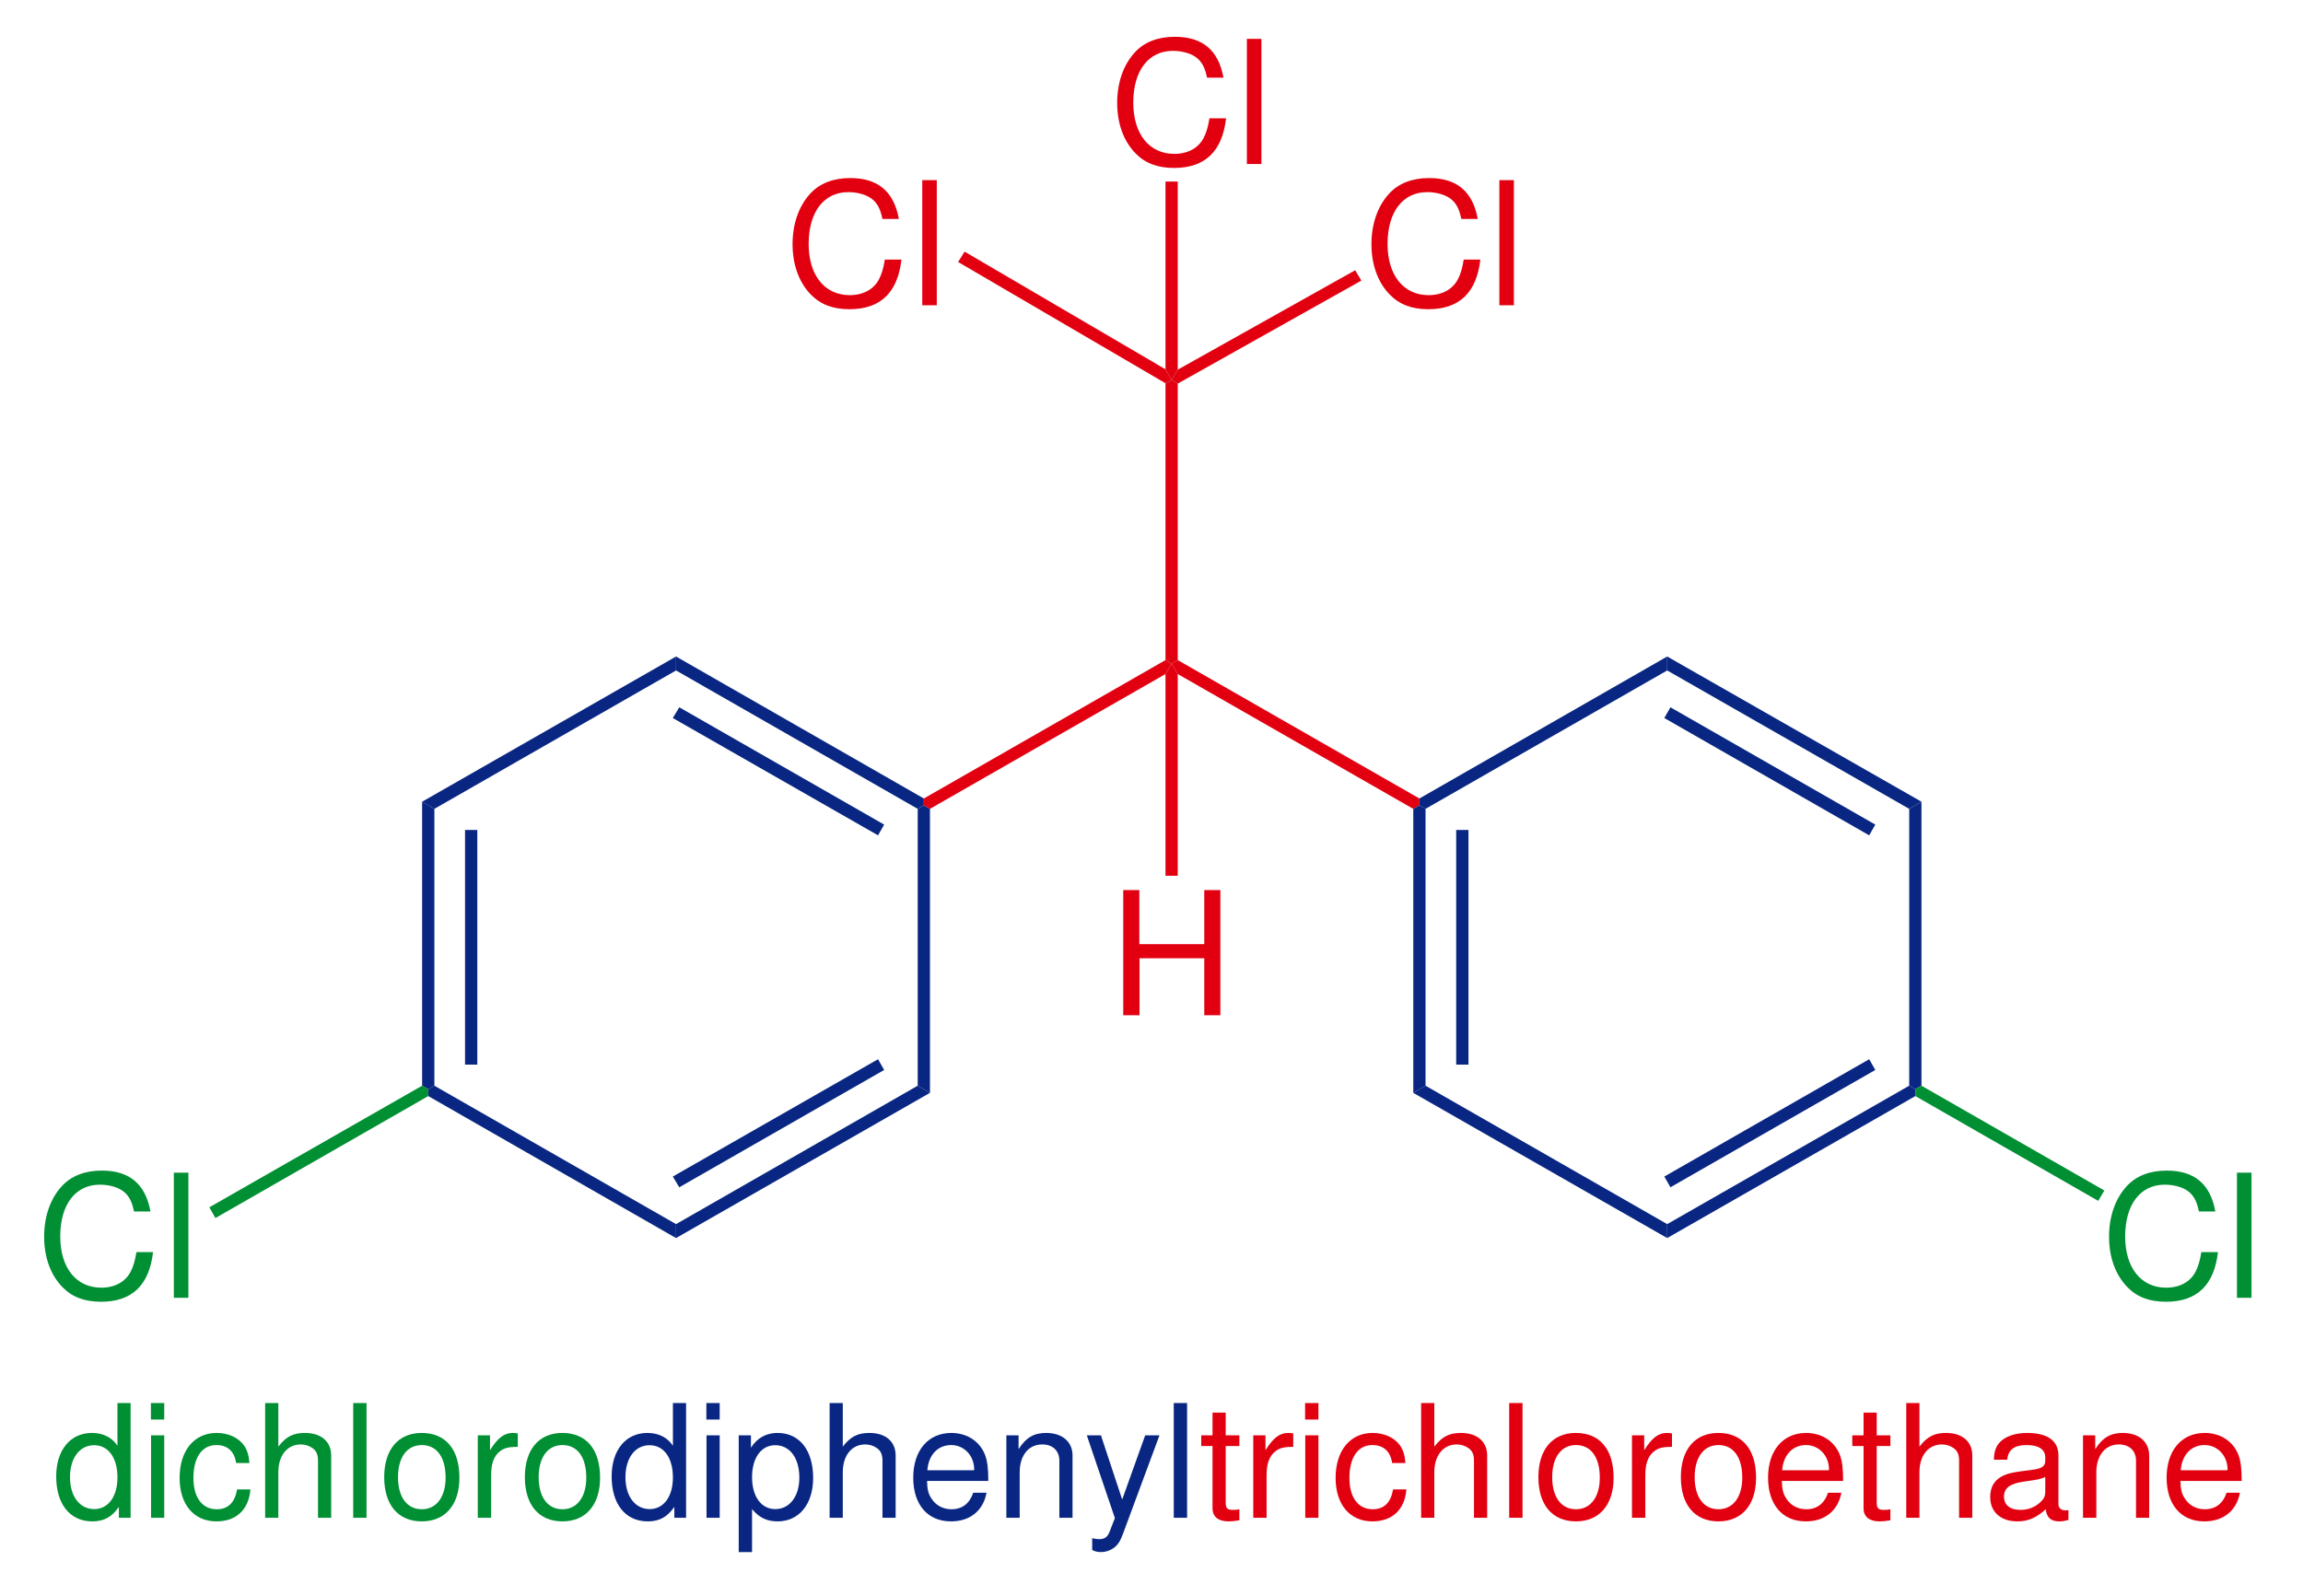 <?xml version="1.0" encoding="UTF-8"?>
<svg width="313pt" xmlns:xlink="http://www.w3.org/1999/xlink" xmlns="http://www.w3.org/2000/svg" height="217pt" viewBox="0 0 313 217" >
 <g transform="translate(57.371, 108.99)" style="fill:#092782; fill-rule:nonzero; stroke:none; stroke-width:1.66; stroke-linecap:butt; stroke-linejoin:miter; stroke-dasharray:none;" >
  <path d="M1.667 38.608 C1.667 38.608 0.833 39.095 0.833 39.095 C0.833 39.095 0 38.608 0 38.608 C0 38.608 0 0 0 0 C0 0 1.667 0.972 1.667 0.972 C1.667 0.972 1.667 38.608 1.667 38.608 Z" />
 </g>
 <g transform="translate(63.204, 112.832)" style="fill:#092782; fill-rule:nonzero; stroke:none; stroke-width:1.66; stroke-linecap:butt; stroke-linejoin:miter; stroke-dasharray:none;" >
  <path d="M1.666 31.896 C1.666 31.896 0 31.896 0 31.896 C0 31.896 0 0 0 0 C0 0 1.666 0 1.666 0 C1.666 0 1.666 31.896 1.666 31.896 Z" />
 </g>
 <g transform="translate(58.204, 147.598)" style="fill:#092782; fill-rule:nonzero; stroke:none; stroke-width:1.66; stroke-linecap:butt; stroke-linejoin:miter; stroke-dasharray:none;" >
  <path d="M33.678 18.817 C33.678 18.817 33.678 20.713 33.678 20.713 C33.678 20.713 0 1.41 0 1.41 C0 1.41 0 0.486 0 0.486 C0 0.486 0.834 0 0.834 0 C0.834 0 33.678 18.817 33.678 18.817 Z" />
 </g>
 <g transform="translate(91.881, 147.598)" style="fill:#092782; fill-rule:nonzero; stroke:none; stroke-width:1.66; stroke-linecap:butt; stroke-linejoin:miter; stroke-dasharray:none;" >
  <path d="M32.844 0 C32.844 0 34.509 0.972 34.509 0.972 C34.509 0.972 0 20.713 0 20.713 C0 20.713 0 18.817 0 18.817 C0 18.817 32.844 0 32.844 0 Z" />
 </g>
 <g transform="translate(91.44, 143.999)" style="fill:#092782; fill-rule:nonzero; stroke:none; stroke-width:1.66; stroke-linecap:butt; stroke-linejoin:miter; stroke-dasharray:none;" >
  <path d="M27.893 0 C27.893 0 28.726 1.459 28.726 1.459 C28.726 1.459 0.882 17.408 0.882 17.408 C0.882 17.408 0 15.95 0 15.95 C0 15.95 27.893 0 27.893 0 Z" />
 </g>
 <g transform="translate(124.725, 109.476)" style="fill:#092782; fill-rule:nonzero; stroke:none; stroke-width:1.66; stroke-linecap:butt; stroke-linejoin:miter; stroke-dasharray:none;" >
  <path d="M0 0.486 C0 0.486 0.833 0 0.833 0 C0.833 0 1.666 0.486 1.666 0.486 C1.666 0.486 1.666 39.095 1.666 39.095 C1.666 39.095 0 38.122 0 38.122 C0 38.122 0 0.486 0 0.486 Z" />
 </g>
 <g transform="translate(91.881, 89.249)" style="fill:#092782; fill-rule:nonzero; stroke:none; stroke-width:1.66; stroke-linecap:butt; stroke-linejoin:miter; stroke-dasharray:none;" >
  <path d="M0 1.897 C0 1.897 0 0 0 0 C0 0 33.677 19.303 33.677 19.303 C33.677 19.303 33.677 20.227 33.677 20.227 C33.677 20.227 32.844 20.713 32.844 20.713 C32.844 20.713 0 1.897 0 1.897 Z" />
 </g>
 <g transform="translate(91.44, 96.154)" style="fill:#092782; fill-rule:nonzero; stroke:none; stroke-width:1.66; stroke-linecap:butt; stroke-linejoin:miter; stroke-dasharray:none;" >
  <path d="M0 1.459 C0 1.459 0.882 0 0.882 0 C0.882 0 28.726 15.949 28.726 15.949 C28.726 15.949 27.893 17.408 27.893 17.408 C27.893 17.408 0 1.459 0 1.459 Z" />
 </g>
 <g transform="translate(57.371, 89.249)" style="fill:#092782; fill-rule:nonzero; stroke:none; stroke-width:1.66; stroke-linecap:butt; stroke-linejoin:miter; stroke-dasharray:none;" >
  <path d="M1.667 20.713 C1.667 20.713 0 19.741 0 19.741 C0 19.741 34.511 0 34.511 0 C34.511 0 34.511 1.897 34.511 1.897 C34.511 1.897 1.667 20.713 1.667 20.713 Z" />
 </g>
 <g transform="translate(125.558, 89.736)" style="fill:#e20010; fill-rule:nonzero; stroke:none; stroke-width:1.66; stroke-linecap:butt; stroke-linejoin:miter; stroke-dasharray:none;" >
  <path d="M32.844 0 C32.844 0 33.676 0.486 33.676 0.486 C33.676 0.486 32.844 1.897 32.844 1.897 C32.844 1.897 0.832 20.227 0.832 20.227 C0.832 20.227 0 19.741 0 19.741 C0 19.741 0 18.817 0 18.817 C0 18.817 32.844 0 32.844 0 Z" />
 </g>
 <g transform="translate(159.234, 89.736)" style="fill:#e20010; fill-rule:nonzero; stroke:none; stroke-width:1.66; stroke-linecap:butt; stroke-linejoin:miter; stroke-dasharray:none;" >
  <path d="M33.678 18.817 C33.678 18.817 33.678 19.741 33.678 19.741 C33.678 19.741 32.844 20.227 32.844 20.227 C32.844 20.227 0.834 1.897 0.834 1.897 C0.834 1.897 0 0.486 0 0.486 C0 0.486 0.834 0 0.834 0 C0.834 0 33.678 18.817 33.678 18.817 Z" />
 </g>
 <g transform="translate(192.078, 109.476)" style="fill:#092782; fill-rule:nonzero; stroke:none; stroke-width:1.66; stroke-linecap:butt; stroke-linejoin:miter; stroke-dasharray:none;" >
  <path d="M1.667 38.122 C1.667 38.122 0 39.095 0 39.095 C0 39.095 0 0.486 0 0.486 C0 0.486 0.834 0 0.834 0 C0.834 0 1.667 0.486 1.667 0.486 C1.667 0.486 1.667 38.122 1.667 38.122 Z" />
 </g>
 <g transform="translate(197.911, 112.832)" style="fill:#092782; fill-rule:nonzero; stroke:none; stroke-width:1.66; stroke-linecap:butt; stroke-linejoin:miter; stroke-dasharray:none;" >
  <path d="M1.668 31.896 C1.668 31.896 0 31.896 0 31.896 C0 31.896 0 0 0 0 C0 0 1.668 0 1.668 0 C1.668 0 1.668 31.896 1.668 31.896 Z" />
 </g>
 <g transform="translate(192.078, 147.598)" style="fill:#092782; fill-rule:nonzero; stroke:none; stroke-width:1.66; stroke-linecap:butt; stroke-linejoin:miter; stroke-dasharray:none;" >
  <path d="M34.51 18.817 C34.51 18.817 34.51 20.713 34.51 20.713 C34.51 20.713 0 0.972 0 0.972 C0 0.972 1.667 0 1.667 0 C1.667 0 34.51 18.817 34.51 18.817 Z" />
 </g>
 <g transform="translate(226.588, 147.598)" style="fill:#092782; fill-rule:nonzero; stroke:none; stroke-width:1.66; stroke-linecap:butt; stroke-linejoin:miter; stroke-dasharray:none;" >
  <path d="M32.893 0 C32.893 0 33.727 0.486 33.727 0.486 C33.727 0.486 33.727 1.41 33.727 1.41 C33.727 1.41 0 20.713 0 20.713 C0 20.713 0 18.817 0 18.817 C0 18.817 32.893 0 32.893 0 Z" />
 </g>
 <g transform="translate(226.197, 143.999)" style="fill:#092782; fill-rule:nonzero; stroke:none; stroke-width:1.66; stroke-linecap:butt; stroke-linejoin:miter; stroke-dasharray:none;" >
  <path d="M27.843 0 C27.843 0 28.677 1.459 28.677 1.459 C28.677 1.459 0.833 17.408 0.833 17.408 C0.833 17.408 0 15.95 0 15.95 C0 15.95 27.843 0 27.843 0 Z" />
 </g>
 <g transform="translate(259.481, 108.99)" style="fill:#092782; fill-rule:nonzero; stroke:none; stroke-width:1.66; stroke-linecap:butt; stroke-linejoin:miter; stroke-dasharray:none;" >
  <path d="M0 0.972 C0 0.972 1.667 0 1.667 0 C1.667 0 1.667 38.608 1.667 38.608 C1.667 38.608 0.834 39.095 0.834 39.095 C0.834 39.095 0 38.608 0 38.608 C0 38.608 0 0.972 0 0.972 Z" />
 </g>
 <g transform="translate(226.588, 89.249)" style="fill:#092782; fill-rule:nonzero; stroke:none; stroke-width:1.66; stroke-linecap:butt; stroke-linejoin:miter; stroke-dasharray:none;" >
  <path d="M0 1.897 C0 1.897 0 0 0 0 C0 0 34.559 19.741 34.559 19.741 C34.559 19.741 32.893 20.713 32.893 20.713 C32.893 20.713 0 1.897 0 1.897 Z" />
 </g>
 <g transform="translate(226.197, 96.154)" style="fill:#092782; fill-rule:nonzero; stroke:none; stroke-width:1.66; stroke-linecap:butt; stroke-linejoin:miter; stroke-dasharray:none;" >
  <path d="M0 1.459 C0 1.459 0.833 0 0.833 0 C0.833 0 28.677 15.949 28.677 15.949 C28.677 15.949 27.843 17.408 27.843 17.408 C27.843 17.408 0 1.459 0 1.459 Z" />
 </g>
 <g transform="translate(192.912, 89.249)" style="fill:#092782; fill-rule:nonzero; stroke:none; stroke-width:1.66; stroke-linecap:butt; stroke-linejoin:miter; stroke-dasharray:none;" >
  <path d="M0.832 20.713 C0.832 20.713 0 20.227 0 20.227 C0 20.227 0 19.303 0 19.303 C0 19.303 33.676 0 33.676 0 C33.676 0 33.676 1.897 33.676 1.897 C33.676 1.897 0.832 20.713 0.832 20.713 Z" />
 </g>
 <g transform="translate(158.402, 51.663)" style="fill:#e20010; fill-rule:nonzero; stroke:none; stroke-width:1.66; stroke-linecap:butt; stroke-linejoin:miter; stroke-dasharray:none;" >
  <path d="M0 0.438 C0 0.438 0.832 0 0.832 0 C0.832 0 1.667 0.486 1.667 0.486 C1.667 0.486 1.667 38.073 1.667 38.073 C1.667 38.073 0.832 38.559 0.832 38.559 C0.832 38.559 0 38.073 0 38.073 C0 38.073 0 0.438 0 0.438 Z" />
 </g>
 <g transform="translate(151.835, 5)" style="fill:#e20010; fill-rule:evenodd; stroke:none; stroke-width:1.66; stroke-linecap:butt; stroke-linejoin:miter; stroke-dasharray:none;" >
  <path d="M14.447 5.555 C13.765 1.821 11.6 0 7.835 0 C5.529 0 3.671 0.724 2.4 2.124 C0.847 3.804 0 6.232 0 8.986 C0 11.787 0.871 14.19 2.494 15.847 C3.812 17.202 5.506 17.831 7.741 17.831 C11.93 17.831 14.283 15.591 14.8 11.087 C14.8 11.087 12.541 11.087 12.541 11.087 C12.353 12.254 12.118 13.047 11.765 13.724 C11.059 15.124 9.6 15.918 7.765 15.918 C4.353 15.918 2.188 13.21 2.188 8.962 C2.188 4.598 4.259 1.914 7.577 1.914 C8.965 1.914 10.259 2.334 10.965 2.988 C11.6 3.571 11.953 4.294 12.212 5.555 C12.212 5.555 14.447 5.555 14.447 5.555 Z" />
 </g>
 <g transform="translate(169.463, 5.28)" style="fill:#e20010; fill-rule:evenodd; stroke:none; stroke-width:1.66; stroke-linecap:butt; stroke-linejoin:miter; stroke-dasharray:none;" >
  <path d="M1.976 0 C1.976 0 0 0 0 0 C0 0 0 17.015 0 17.015 C0 17.015 1.976 17.015 1.976 17.015 C1.976 17.015 1.976 0 1.976 0 Z" />
 </g>
 <g transform="translate(158.402, 24.677)" style="fill:#e20010; fill-rule:nonzero; stroke:none; stroke-width:1.66; stroke-linecap:butt; stroke-linejoin:miter; stroke-dasharray:none;" >
  <path d="M0 0 C0 0 1.667 0 1.667 0 C1.667 0 1.667 25.577 1.667 25.577 C1.667 25.577 0.832 26.986 0.832 26.986 C0.832 26.986 0 25.527 0 25.527 C0 25.527 0 0 0 0 Z" />
 </g>
 <g transform="translate(107.717, 24.206)" style="fill:#e20010; fill-rule:evenodd; stroke:none; stroke-width:1.66; stroke-linecap:butt; stroke-linejoin:miter; stroke-dasharray:none;" >
  <path d="M14.447 5.555 C13.765 1.821 11.6 0 7.835 0 C5.529 0 3.671 0.724 2.4 2.124 C0.847 3.804 0 6.232 0 8.986 C0 11.787 0.871 14.19 2.494 15.847 C3.812 17.202 5.506 17.831 7.741 17.831 C11.93 17.831 14.283 15.591 14.8 11.087 C14.8 11.087 12.541 11.087 12.541 11.087 C12.353 12.254 12.118 13.047 11.765 13.724 C11.059 15.124 9.6 15.918 7.765 15.918 C4.353 15.918 2.188 13.21 2.188 8.962 C2.188 4.598 4.259 1.914 7.577 1.914 C8.965 1.914 10.259 2.334 10.965 2.988 C11.6 3.571 11.953 4.294 12.212 5.555 C12.212 5.555 14.447 5.555 14.447 5.555 Z" />
 </g>
 <g transform="translate(125.344, 24.487)" style="fill:#e20010; fill-rule:evenodd; stroke:none; stroke-width:1.66; stroke-linecap:butt; stroke-linejoin:miter; stroke-dasharray:none;" >
  <path d="M1.976 0 C1.976 0 0 0 0 0 C0 0 0 17.015 0 17.015 C0 17.015 1.976 17.015 1.976 17.015 C1.976 17.015 1.976 0 1.976 0 Z" />
 </g>
 <g transform="translate(130.215, 34.208)" style="fill:#e20010; fill-rule:nonzero; stroke:none; stroke-width:1.66; stroke-linecap:butt; stroke-linejoin:miter; stroke-dasharray:none;" >
  <path d="M0 1.409 C0 1.409 0.882 0 0.882 0 C0.882 0 28.187 15.996 28.187 15.996 C28.187 15.996 29.019 17.455 29.019 17.455 C29.019 17.455 28.187 17.893 28.187 17.893 C28.187 17.893 0 1.409 0 1.409 Z" />
 </g>
 <g transform="translate(186.394, 24.206)" style="fill:#e20010; fill-rule:evenodd; stroke:none; stroke-width:1.66; stroke-linecap:butt; stroke-linejoin:miter; stroke-dasharray:none;" >
  <path d="M14.447 5.555 C13.765 1.821 11.6 0 7.835 0 C5.529 0 3.671 0.724 2.4 2.124 C0.847 3.804 0 6.232 0 8.986 C0 11.787 0.871 14.19 2.494 15.847 C3.812 17.202 5.506 17.831 7.741 17.831 C11.93 17.831 14.283 15.591 14.8 11.087 C14.8 11.087 12.541 11.087 12.541 11.087 C12.353 12.254 12.118 13.047 11.765 13.724 C11.059 15.124 9.6 15.918 7.765 15.918 C4.353 15.918 2.188 13.21 2.188 8.962 C2.188 4.598 4.259 1.914 7.577 1.914 C8.965 1.914 10.259 2.334 10.965 2.988 C11.6 3.571 11.953 4.294 12.212 5.555 C12.212 5.555 14.447 5.555 14.447 5.555 Z" />
 </g>
 <g transform="translate(203.777, 24.487)" style="fill:#e20010; fill-rule:evenodd; stroke:none; stroke-width:1.66; stroke-linecap:butt; stroke-linejoin:miter; stroke-dasharray:none;" >
  <path d="M1.976 0 C1.976 0 0 0 0 0 C0 0 0 17.015 0 17.015 C0 17.015 1.976 17.015 1.976 17.015 C1.976 17.015 1.976 0 1.976 0 Z" />
 </g>
 <g transform="translate(159.234, 36.736)" style="fill:#e20010; fill-rule:nonzero; stroke:none; stroke-width:1.66; stroke-linecap:butt; stroke-linejoin:miter; stroke-dasharray:none;" >
  <path d="M24.951 0 C24.951 0 25.786 1.41 25.786 1.41 C25.786 1.41 0.834 15.413 0.834 15.413 C0.834 15.413 0 14.927 0 14.927 C0 14.927 0.834 13.518 0.834 13.518 C0.834 13.518 24.951 0 24.951 0 Z" />
 </g>
 <g transform="translate(286.641, 159.138)" style="fill:#008f33; fill-rule:evenodd; stroke:none; stroke-width:1.66; stroke-linecap:butt; stroke-linejoin:miter; stroke-dasharray:none;" >
  <path d="M14.447 5.555 C13.765 1.82 11.6 0 7.835 0 C5.529 0 3.671 0.724 2.4 2.124 C0.847 3.804 0 6.232 0 8.986 C0 11.786 0.871 14.19 2.494 15.848 C3.812 17.201 5.506 17.831 7.741 17.831 C11.93 17.831 14.283 15.591 14.8 11.086 C14.8 11.086 12.541 11.086 12.541 11.086 C12.353 12.253 12.118 13.047 11.765 13.724 C11.059 15.124 9.6 15.918 7.765 15.918 C4.353 15.918 2.188 13.21 2.188 8.962 C2.188 4.598 4.259 1.914 7.577 1.914 C8.965 1.914 10.259 2.334 10.965 2.987 C11.6 3.571 11.953 4.294 12.212 5.555 C12.212 5.555 14.447 5.555 14.447 5.555 Z" />
 </g>
 <g transform="translate(304.024, 159.418)" style="fill:#008f33; fill-rule:evenodd; stroke:none; stroke-width:1.66; stroke-linecap:butt; stroke-linejoin:miter; stroke-dasharray:none;" >
  <path d="M1.976 0 C1.976 0 0 0 0 0 C0 0 0 17.015 0 17.015 C0 17.015 1.976 17.015 1.976 17.015 C1.976 17.015 1.976 0 1.976 0 Z" />
 </g>
 <g transform="translate(260.315, 147.598)" style="fill:#008f33; fill-rule:nonzero; stroke:none; stroke-width:1.66; stroke-linecap:butt; stroke-linejoin:miter; stroke-dasharray:none;" >
  <path d="M25.687 14.247 C25.687 14.247 24.852 15.656 24.852 15.656 C24.852 15.656 0 1.41 0 1.41 C0 1.41 0 0.486 0 0.486 C0 0.486 0.832 0 0.832 0 C0.832 0 25.687 14.247 25.687 14.247 Z" />
 </g>
 <g transform="translate(6, 159.138)" style="fill:#008f33; fill-rule:evenodd; stroke:none; stroke-width:1.66; stroke-linecap:butt; stroke-linejoin:miter; stroke-dasharray:none;" >
  <path d="M14.447 5.555 C13.765 1.82 11.6 0 7.835 0 C5.529 0 3.671 0.724 2.399 2.124 C0.846 3.804 0 6.232 0 8.986 C0 11.786 0.87 14.19 2.494 15.848 C3.812 17.201 5.505 17.831 7.741 17.831 C11.93 17.831 14.282 15.591 14.8 11.086 C14.8 11.086 12.541 11.086 12.541 11.086 C12.353 12.253 12.117 13.047 11.765 13.724 C11.058 15.124 9.6 15.918 7.765 15.918 C4.352 15.918 2.188 13.21 2.188 8.962 C2.188 4.598 4.259 1.914 7.576 1.914 C8.964 1.914 10.259 2.334 10.964 2.987 C11.6 3.571 11.953 4.294 12.212 5.555 C12.212 5.555 14.447 5.555 14.447 5.555 Z" />
 </g>
 <g transform="translate(23.627, 159.418)" style="fill:#008f33; fill-rule:evenodd; stroke:none; stroke-width:1.66; stroke-linecap:butt; stroke-linejoin:miter; stroke-dasharray:none;" >
  <path d="M1.977 0 C1.977 0 0 0 0 0 C0 0 0 17.015 0 17.015 C0 17.015 1.977 17.015 1.977 17.015 C1.977 17.015 1.977 0 1.977 0 Z" />
 </g>
 <g transform="translate(28.449, 147.598)" style="fill:#008f33; fill-rule:nonzero; stroke:none; stroke-width:1.66; stroke-linecap:butt; stroke-linejoin:miter; stroke-dasharray:none;" >
  <path d="M0.833 17.991 C0.833 17.991 0 16.532 0 16.532 C0 16.532 28.922 0 28.922 0 C28.922 0 29.755 0.486 29.755 0.486 C29.755 0.486 29.755 1.41 29.755 1.41 C29.755 1.41 0.833 17.991 0.833 17.991 Z" />
 </g>
 <g transform="translate(152.659, 121.005)" style="fill:#e20010; fill-rule:evenodd; stroke:none; stroke-width:1.66; stroke-linecap:butt; stroke-linejoin:miter; stroke-dasharray:none;" >
  <path d="M11.012 9.266 C11.012 9.266 11.012 17.015 11.012 17.015 C11.012 17.015 13.2 17.015 13.2 17.015 C13.2 17.015 13.2 0 13.2 0 C13.2 0 11.012 0 11.012 0 C11.012 0 11.012 7.352 11.012 7.352 C11.012 7.352 2.188 7.352 2.188 7.352 C2.188 7.352 2.188 0 2.188 0 C2.188 0 0 0 0 0 C0 0 0 17.015 0 17.015 C0 17.015 2.212 17.015 2.212 17.015 C2.212 17.015 2.212 9.266 2.212 9.266 C2.212 9.266 11.012 9.266 11.012 9.266 Z" />
 </g>
 <g transform="translate(158.402, 90.222)" style="fill:#e20010; fill-rule:nonzero; stroke:none; stroke-width:1.66; stroke-linecap:butt; stroke-linejoin:miter; stroke-dasharray:none;" >
  <path d="M1.667 28.834 C1.667 28.834 0 28.834 0 28.834 C0 28.834 0 1.41 0 1.41 C0 1.41 0.832 0 0.832 0 C0.832 0 1.667 1.41 1.667 1.41 C1.667 1.41 1.667 28.834 1.667 28.834 Z" />
 </g>
 <g transform="translate(7.637, 190.739)" style="fill:#008f33; fill-rule:evenodd; stroke:none; stroke-width:1.66; stroke-linecap:butt; stroke-linejoin:miter; stroke-dasharray:none;" >
  <path d="M10.115 0 C10.115 0 8.326 0 8.326 0 C8.326 0 8.326 5.798 8.326 5.798 C7.57 4.664 6.362 4.065 4.853 4.065 C1.92 4.065 0 6.397 0 9.97 C0 13.757 1.877 16.089 4.917 16.089 C6.47 16.089 7.549 15.511 8.519 14.12 C8.519 14.12 8.519 15.597 8.519 15.597 C8.519 15.597 10.115 15.597 10.115 15.597 C10.115 15.597 10.115 0 10.115 0 Z M5.155 5.734 C7.096 5.734 8.326 7.445 8.326 10.12 C8.326 12.708 7.074 14.42 5.176 14.42 C3.192 14.42 1.877 12.687 1.877 10.077 C1.877 7.467 3.192 5.734 5.155 5.734 Z" />
 </g>
 <g transform="translate(20.51, 190.739)" style="fill:#008f33; fill-rule:evenodd; stroke:none; stroke-width:1.66; stroke-linecap:butt; stroke-linejoin:miter; stroke-dasharray:none;" >
  <path d="M1.812 4.386 C1.812 4.386 0.021 4.386 0.021 4.386 C0.021 4.386 0.021 15.597 0.021 15.597 C0.021 15.597 1.812 15.597 1.812 15.597 C1.812 15.597 1.812 4.386 1.812 4.386 Z M1.812 0 C1.812 0 0 0 0 0 C0 0 0 2.246 0 2.246 C0 2.246 1.812 2.246 1.812 2.246 C1.812 2.246 1.812 0 1.812 0 Z" />
 </g>
 <g transform="translate(24.411, 194.804)" style="fill:#008f33; fill-rule:evenodd; stroke:none; stroke-width:1.66; stroke-linecap:butt; stroke-linejoin:miter; stroke-dasharray:none;" >
  <path d="M9.491 4.086 C9.405 2.995 9.167 2.289 8.736 1.669 C7.959 0.62 6.601 0 5.026 0 C1.985 0 0 2.396 0 6.119 C0 9.735 1.942 12.024 5.004 12.024 C7.701 12.024 9.405 10.419 9.62 7.681 C9.62 7.681 7.809 7.681 7.809 7.681 C7.506 9.478 6.579 10.376 5.048 10.376 C3.063 10.376 1.877 8.772 1.877 6.119 C1.877 3.316 3.042 1.647 5.004 1.647 C6.514 1.647 7.463 2.525 7.679 4.086 C7.679 4.086 9.491 4.086 9.491 4.086 Z" />
 </g>
 <g transform="translate(36.037, 190.739)" style="fill:#008f33; fill-rule:evenodd; stroke:none; stroke-width:1.66; stroke-linecap:butt; stroke-linejoin:miter; stroke-dasharray:none;" >
  <path d="M0 0 C0 0 0 15.597 0 15.597 C0 15.597 1.79 15.597 1.79 15.597 C1.79 15.597 1.79 9.414 1.79 9.414 C1.79 7.124 2.998 5.627 4.853 5.627 C5.435 5.627 6.017 5.819 6.449 6.14 C6.967 6.504 7.183 7.039 7.183 7.83 C7.183 7.83 7.183 15.597 7.183 15.597 C7.183 15.597 8.973 15.597 8.973 15.597 C8.973 15.597 8.973 7.124 8.973 7.124 C8.973 5.242 7.614 4.065 5.413 4.065 C3.817 4.065 2.847 4.557 1.79 5.926 C1.79 5.926 1.79 0 1.79 0 C1.79 0 0 0 0 0 Z" />
 </g>
 <g transform="translate(48.004, 190.739)" style="fill:#008f33; fill-rule:evenodd; stroke:none; stroke-width:1.66; stroke-linecap:butt; stroke-linejoin:miter; stroke-dasharray:none;" >
  <path d="M1.812 0 C1.812 0 0 0 0 0 C0 0 0 15.597 0 15.597 C0 15.597 1.812 15.597 1.812 15.597 C1.812 15.597 1.812 0 1.812 0 Z" />
 </g>
 <g transform="translate(52.216, 194.804)" style="fill:#008f33; fill-rule:evenodd; stroke:none; stroke-width:1.66; stroke-linecap:butt; stroke-linejoin:miter; stroke-dasharray:none;" >
  <path d="M5.091 0 C1.92 0 0 2.246 0 6.012 C0 9.777 1.898 12.024 5.112 12.024 C8.283 12.024 10.223 9.777 10.223 6.097 C10.223 2.225 8.347 0 5.091 0 Z M5.112 1.647 C7.14 1.647 8.347 3.295 8.347 6.076 C8.347 8.708 7.096 10.376 5.112 10.376 C3.106 10.376 1.877 8.729 1.877 6.012 C1.877 3.316 3.106 1.647 5.112 1.647 Z" />
 </g>
 <g transform="translate(64.937, 194.804)" style="fill:#008f33; fill-rule:evenodd; stroke:none; stroke-width:1.66; stroke-linecap:butt; stroke-linejoin:miter; stroke-dasharray:none;" >
  <path d="M0 0.321 C0 0.321 0 11.532 0 11.532 C0 11.532 1.812 11.532 1.812 11.532 C1.812 11.532 1.812 5.712 1.812 5.712 C1.812 4.108 2.222 3.059 3.085 2.439 C3.646 2.032 4.185 1.904 5.435 1.883 C5.435 1.883 5.435 0.064 5.435 0.064 C5.134 0.021 4.982 0 4.746 0 C3.581 0 2.696 0.685 1.661 2.354 C1.661 2.354 1.661 0.321 1.661 0.321 C1.661 0.321 0 0.321 0 0.321 Z" />
 </g>
 <g transform="translate(71.334, 194.804)" style="fill:#008f33; fill-rule:evenodd; stroke:none; stroke-width:1.66; stroke-linecap:butt; stroke-linejoin:miter; stroke-dasharray:none;" >
  <path d="M5.091 0 C1.92 0 0 2.246 0 6.012 C0 9.777 1.898 12.024 5.112 12.024 C8.283 12.024 10.223 9.777 10.223 6.097 C10.223 2.225 8.347 0 5.091 0 Z M5.112 1.647 C7.14 1.647 8.347 3.295 8.347 6.076 C8.347 8.708 7.096 10.376 5.112 10.376 C3.106 10.376 1.877 8.729 1.877 6.012 C1.877 3.316 3.106 1.647 5.112 1.647 Z" />
 </g>
 <g transform="translate(83.129, 190.739)" style="fill:#092782; fill-rule:evenodd; stroke:none; stroke-width:1.66; stroke-linecap:butt; stroke-linejoin:miter; stroke-dasharray:none;" >
  <path d="M10.115 0 C10.115 0 8.326 0 8.326 0 C8.326 0 8.326 5.798 8.326 5.798 C7.57 4.664 6.362 4.065 4.853 4.065 C1.92 4.065 0 6.397 0 9.97 C0 13.757 1.877 16.089 4.917 16.089 C6.47 16.089 7.549 15.511 8.519 14.12 C8.519 14.12 8.519 15.597 8.519 15.597 C8.519 15.597 10.115 15.597 10.115 15.597 C10.115 15.597 10.115 0 10.115 0 Z M5.155 5.734 C7.095 5.734 8.326 7.445 8.326 10.12 C8.326 12.708 7.074 14.42 5.176 14.42 C3.192 14.42 1.877 12.687 1.877 10.077 C1.877 7.467 3.192 5.734 5.155 5.734 Z" />
 </g>
 <g transform="translate(96.001, 190.739)" style="fill:#092782; fill-rule:evenodd; stroke:none; stroke-width:1.66; stroke-linecap:butt; stroke-linejoin:miter; stroke-dasharray:none;" >
  <path d="M1.812 4.386 C1.812 4.386 0.021 4.386 0.021 4.386 C0.021 4.386 0.021 15.597 0.021 15.597 C0.021 15.597 1.812 15.597 1.812 15.597 C1.812 15.597 1.812 4.386 1.812 4.386 Z M1.812 0 C1.812 0 0 0 0 0 C0 0 0 2.246 0 2.246 C0 2.246 1.812 2.246 1.812 2.246 C1.812 2.246 1.812 0 1.812 0 Z" />
 </g>
 <g transform="translate(100.4, 194.804)" style="fill:#092782; fill-rule:evenodd; stroke:none; stroke-width:1.66; stroke-linecap:butt; stroke-linejoin:miter; stroke-dasharray:none;" >
  <path d="M0 16.196 C0 16.196 1.811 16.196 1.811 16.196 C1.811 16.196 1.811 10.355 1.811 10.355 C2.76 11.51 3.817 12.024 5.284 12.024 C8.196 12.024 10.115 9.692 10.115 6.119 C10.115 2.354 8.26 0 5.262 0 C3.731 0 2.502 0.685 1.66 2.011 C1.66 2.011 1.66 0.321 1.66 0.321 C1.66 0.321 0 0.321 0 0.321 C0 0.321 0 16.196 0 16.196 Z M4.96 1.669 C6.945 1.669 8.239 3.402 8.239 6.076 C8.239 8.622 6.923 10.355 4.96 10.355 C3.062 10.355 1.811 8.643 1.811 6.012 C1.811 3.38 3.062 1.669 4.96 1.669 Z" />
 </g>
 <g transform="translate(112.754, 190.739)" style="fill:#092782; fill-rule:evenodd; stroke:none; stroke-width:1.66; stroke-linecap:butt; stroke-linejoin:miter; stroke-dasharray:none;" >
  <path d="M0 0 C0 0 0 15.597 0 15.597 C0 15.597 1.79 15.597 1.79 15.597 C1.79 15.597 1.79 9.414 1.79 9.414 C1.79 7.124 2.998 5.627 4.853 5.627 C5.435 5.627 6.018 5.819 6.449 6.14 C6.967 6.504 7.182 7.039 7.182 7.83 C7.182 7.83 7.182 15.597 7.182 15.597 C7.182 15.597 8.973 15.597 8.973 15.597 C8.973 15.597 8.973 7.124 8.973 7.124 C8.973 5.242 7.614 4.065 5.414 4.065 C3.818 4.065 2.847 4.557 1.79 5.926 C1.79 5.926 1.79 0 1.79 0 C1.79 0 0 0 0 0 Z" />
 </g>
 <g transform="translate(124.117, 194.804)" style="fill:#092782; fill-rule:evenodd; stroke:none; stroke-width:1.66; stroke-linecap:butt; stroke-linejoin:miter; stroke-dasharray:none;" >
  <path d="M10.202 6.525 C10.202 4.814 10.073 3.787 9.749 2.952 C9.016 1.113 7.29 0 5.177 0 C2.027 0 0 2.396 0 6.076 C0 9.756 1.963 12.024 5.133 12.024 C7.722 12.024 9.512 10.569 9.965 8.13 C9.965 8.13 8.153 8.13 8.153 8.13 C7.657 9.606 6.643 10.376 5.198 10.376 C4.055 10.376 3.084 9.863 2.48 8.921 C2.049 8.28 1.898 7.638 1.877 6.525 C1.877 6.525 10.202 6.525 10.202 6.525 Z M1.92 5.071 C2.071 2.995 3.343 1.647 5.155 1.647 C6.924 1.647 8.282 3.102 8.282 4.942 C8.282 4.985 8.282 5.029 8.261 5.071 C8.261 5.071 1.92 5.071 1.92 5.071 Z" />
 </g>
 <g transform="translate(136.774, 194.804)" style="fill:#092782; fill-rule:evenodd; stroke:none; stroke-width:1.66; stroke-linecap:butt; stroke-linejoin:miter; stroke-dasharray:none;" >
  <path d="M0 0.321 C0 0.321 0 11.532 0 11.532 C0 11.532 1.812 11.532 1.812 11.532 C1.812 11.532 1.812 5.349 1.812 5.349 C1.812 3.059 3.02 1.562 4.875 1.562 C6.298 1.562 7.204 2.418 7.204 3.765 C7.204 3.765 7.204 11.532 7.204 11.532 C7.204 11.532 8.994 11.532 8.994 11.532 C8.994 11.532 8.994 3.059 8.994 3.059 C8.994 1.198 7.592 0 5.414 0 C3.731 0 2.653 0.642 1.661 2.204 C1.661 2.204 1.661 0.321 1.661 0.321 C1.661 0.321 0 0.321 0 0.321 Z" />
 </g>
 <g transform="translate(147.706, 195.125)" style="fill:#092782; fill-rule:evenodd; stroke:none; stroke-width:1.66; stroke-linecap:butt; stroke-linejoin:miter; stroke-dasharray:none;" >
  <path d="M7.937 0 C7.937 0 4.81 8.729 4.81 8.729 C4.81 8.729 1.92 0 1.92 0 C1.92 0 0 0 0 0 C0 0 3.818 11.254 3.818 11.254 C3.818 11.254 3.127 13.029 3.127 13.029 C2.847 13.821 2.437 14.12 1.682 14.12 C1.424 14.12 1.122 14.078 0.733 13.992 C0.733 13.992 0.733 15.597 0.733 15.597 C1.1 15.789 1.467 15.875 1.941 15.875 C2.524 15.875 3.149 15.682 3.624 15.34 C4.184 14.933 4.508 14.463 4.853 13.564 C4.853 13.564 9.879 0 9.879 0 C9.879 0 7.937 0 7.937 0 Z" />
 </g>
 <g transform="translate(159.525, 190.739)" style="fill:#092782; fill-rule:evenodd; stroke:none; stroke-width:1.66; stroke-linecap:butt; stroke-linejoin:miter; stroke-dasharray:none;" >
  <path d="M1.812 0 C1.812 0 0 0 0 0 C0 0 0 15.597 0 15.597 C0 15.597 1.812 15.597 1.812 15.597 C1.812 15.597 1.812 0 1.812 0 Z" />
 </g>
 <g transform="translate(163.263, 192.044)" style="fill:#e20010; fill-rule:evenodd; stroke:none; stroke-width:1.66; stroke-linecap:butt; stroke-linejoin:miter; stroke-dasharray:none;" >
  <path d="M5.177 3.081 C5.177 3.081 3.322 3.081 3.322 3.081 C3.322 3.081 3.322 0 3.322 0 C3.322 0 1.531 0 1.531 0 C1.531 0 1.531 3.081 1.531 3.081 C1.531 3.081 0 3.081 0 3.081 C0 3.081 0 4.536 0 4.536 C0 4.536 1.531 4.536 1.531 4.536 C1.531 4.536 1.531 13.008 1.531 13.008 C1.531 14.142 2.308 14.784 3.71 14.784 C4.141 14.784 4.573 14.741 5.177 14.634 C5.177 14.634 5.177 13.136 5.177 13.136 C4.939 13.2 4.659 13.222 4.314 13.222 C3.537 13.222 3.322 13.008 3.322 12.216 C3.322 12.216 3.322 4.536 3.322 4.536 C3.322 4.536 5.177 4.536 5.177 4.536 C5.177 4.536 5.177 3.081 5.177 3.081 Z" />
 </g>
 <g transform="translate(170.331, 194.804)" style="fill:#e20010; fill-rule:evenodd; stroke:none; stroke-width:1.66; stroke-linecap:butt; stroke-linejoin:miter; stroke-dasharray:none;" >
  <path d="M0 0.321 C0 0.321 0 11.532 0 11.532 C0 11.532 1.812 11.532 1.812 11.532 C1.812 11.532 1.812 5.712 1.812 5.712 C1.812 4.108 2.222 3.059 3.084 2.439 C3.645 2.032 4.184 1.904 5.435 1.883 C5.435 1.883 5.435 0.064 5.435 0.064 C5.133 0.021 4.982 0 4.745 0 C3.58 0 2.696 0.685 1.661 2.354 C1.661 2.354 1.661 0.321 1.661 0.321 C1.661 0.321 0 0.321 0 0.321 Z" />
 </g>
 <g transform="translate(177.375, 190.739)" style="fill:#e20010; fill-rule:evenodd; stroke:none; stroke-width:1.66; stroke-linecap:butt; stroke-linejoin:miter; stroke-dasharray:none;" >
  <path d="M1.812 4.386 C1.812 4.386 0.022 4.386 0.022 4.386 C0.022 4.386 0.022 15.597 0.022 15.597 C0.022 15.597 1.812 15.597 1.812 15.597 C1.812 15.597 1.812 4.386 1.812 4.386 Z M1.812 0 C1.812 0 0 0 0 0 C0 0 0 2.246 0 2.246 C0 2.246 1.812 2.246 1.812 2.246 C1.812 2.246 1.812 0 1.812 0 Z" />
 </g>
 <g transform="translate(181.522, 194.804)" style="fill:#e20010; fill-rule:evenodd; stroke:none; stroke-width:1.66; stroke-linecap:butt; stroke-linejoin:miter; stroke-dasharray:none;" >
  <path d="M9.49 4.086 C9.404 2.995 9.167 2.289 8.735 1.669 C7.959 0.62 6.6 0 5.026 0 C1.984 0 0 2.396 0 6.119 C0 9.735 1.941 12.024 5.004 12.024 C7.7 12.024 9.404 10.419 9.62 7.681 C9.62 7.681 7.808 7.681 7.808 7.681 C7.506 9.478 6.579 10.376 5.047 10.376 C3.063 10.376 1.877 8.772 1.877 6.119 C1.877 3.316 3.041 1.647 5.004 1.647 C6.514 1.647 7.463 2.525 7.679 4.086 C7.679 4.086 9.49 4.086 9.49 4.086 Z" />
 </g>
 <g transform="translate(193.147, 190.739)" style="fill:#e20010; fill-rule:evenodd; stroke:none; stroke-width:1.66; stroke-linecap:butt; stroke-linejoin:miter; stroke-dasharray:none;" >
  <path d="M0 0 C0 0 0 15.597 0 15.597 C0 15.597 1.79 15.597 1.79 15.597 C1.79 15.597 1.79 9.414 1.79 9.414 C1.79 7.124 2.998 5.627 4.853 5.627 C5.435 5.627 6.018 5.819 6.449 6.14 C6.967 6.504 7.182 7.039 7.182 7.83 C7.182 7.83 7.182 15.597 7.182 15.597 C7.182 15.597 8.973 15.597 8.973 15.597 C8.973 15.597 8.973 7.124 8.973 7.124 C8.973 5.242 7.614 4.065 5.414 4.065 C3.818 4.065 2.847 4.557 1.79 5.926 C1.79 5.926 1.79 0 1.79 0 C1.79 0 0 0 0 0 Z" />
 </g>
 <g transform="translate(205.114, 190.739)" style="fill:#e20010; fill-rule:evenodd; stroke:none; stroke-width:1.66; stroke-linecap:butt; stroke-linejoin:miter; stroke-dasharray:none;" >
  <path d="M1.812 0 C1.812 0 0 0 0 0 C0 0 0 15.597 0 15.597 C0 15.597 1.812 15.597 1.812 15.597 C1.812 15.597 1.812 0 1.812 0 Z" />
 </g>
 <g transform="translate(209.081, 194.804)" style="fill:#e20010; fill-rule:evenodd; stroke:none; stroke-width:1.66; stroke-linecap:butt; stroke-linejoin:miter; stroke-dasharray:none;" >
  <path d="M5.09 0 C1.92 0 0 2.246 0 6.012 C0 9.777 1.898 12.024 5.112 12.024 C8.282 12.024 10.224 9.777 10.224 6.097 C10.224 2.225 8.347 0 5.09 0 Z M5.112 1.647 C7.139 1.647 8.347 3.295 8.347 6.076 C8.347 8.708 7.096 10.376 5.112 10.376 C3.106 10.376 1.877 8.729 1.877 6.012 C1.877 3.316 3.106 1.647 5.112 1.647 Z" />
 </g>
 <g transform="translate(221.803, 194.804)" style="fill:#e20010; fill-rule:evenodd; stroke:none; stroke-width:1.66; stroke-linecap:butt; stroke-linejoin:miter; stroke-dasharray:none;" >
  <path d="M0 0.321 C0 0.321 0 11.532 0 11.532 C0 11.532 1.812 11.532 1.812 11.532 C1.812 11.532 1.812 5.712 1.812 5.712 C1.812 4.108 2.222 3.059 3.084 2.439 C3.645 2.032 4.184 1.904 5.435 1.883 C5.435 1.883 5.435 0.064 5.435 0.064 C5.133 0.021 4.982 0 4.745 0 C3.58 0 2.696 0.685 1.661 2.354 C1.661 2.354 1.661 0.321 1.661 0.321 C1.661 0.321 0 0.321 0 0.321 Z" />
 </g>
 <g transform="translate(228.444, 194.804)" style="fill:#e20010; fill-rule:evenodd; stroke:none; stroke-width:1.66; stroke-linecap:butt; stroke-linejoin:miter; stroke-dasharray:none;" >
  <path d="M5.09 0 C1.92 0 0 2.246 0 6.012 C0 9.777 1.898 12.024 5.112 12.024 C8.282 12.024 10.224 9.777 10.224 6.097 C10.224 2.225 8.347 0 5.09 0 Z M5.112 1.647 C7.139 1.647 8.347 3.295 8.347 6.076 C8.347 8.708 7.096 10.376 5.112 10.376 C3.106 10.376 1.877 8.729 1.877 6.012 C1.877 3.316 3.106 1.647 5.112 1.647 Z" />
 </g>
 <g transform="translate(240.295, 194.804)" style="fill:#e20010; fill-rule:evenodd; stroke:none; stroke-width:1.66; stroke-linecap:butt; stroke-linejoin:miter; stroke-dasharray:none;" >
  <path d="M10.202 6.525 C10.202 4.814 10.073 3.787 9.749 2.952 C9.016 1.113 7.29 0 5.177 0 C2.027 0 0 2.396 0 6.076 C0 9.756 1.963 12.024 5.133 12.024 C7.722 12.024 9.512 10.569 9.965 8.13 C9.965 8.13 8.153 8.13 8.153 8.13 C7.657 9.606 6.643 10.376 5.198 10.376 C4.055 10.376 3.084 9.863 2.48 8.921 C2.049 8.28 1.898 7.638 1.877 6.525 C1.877 6.525 10.202 6.525 10.202 6.525 Z M1.92 5.071 C2.071 2.995 3.343 1.647 5.155 1.647 C6.924 1.647 8.282 3.102 8.282 4.942 C8.282 4.985 8.282 5.029 8.261 5.071 C8.261 5.071 1.92 5.071 1.92 5.071 Z" />
 </g>
 <g transform="translate(251.744, 192.044)" style="fill:#e20010; fill-rule:evenodd; stroke:none; stroke-width:1.66; stroke-linecap:butt; stroke-linejoin:miter; stroke-dasharray:none;" >
  <path d="M5.177 3.081 C5.177 3.081 3.322 3.081 3.322 3.081 C3.322 3.081 3.322 0 3.322 0 C3.322 0 1.531 0 1.531 0 C1.531 0 1.531 3.081 1.531 3.081 C1.531 3.081 0 3.081 0 3.081 C0 3.081 0 4.536 0 4.536 C0 4.536 1.531 4.536 1.531 4.536 C1.531 4.536 1.531 13.008 1.531 13.008 C1.531 14.142 2.308 14.784 3.71 14.784 C4.141 14.784 4.573 14.741 5.177 14.634 C5.177 14.634 5.177 13.136 5.177 13.136 C4.939 13.2 4.659 13.222 4.314 13.222 C3.537 13.222 3.322 13.008 3.322 12.216 C3.322 12.216 3.322 4.536 3.322 4.536 C3.322 4.536 5.177 4.536 5.177 4.536 C5.177 4.536 5.177 3.081 5.177 3.081 Z" />
 </g>
 <g transform="translate(259.08, 190.739)" style="fill:#e20010; fill-rule:evenodd; stroke:none; stroke-width:1.66; stroke-linecap:butt; stroke-linejoin:miter; stroke-dasharray:none;" >
  <path d="M0 0 C0 0 0 15.597 0 15.597 C0 15.597 1.79 15.597 1.79 15.597 C1.79 15.597 1.79 9.414 1.79 9.414 C1.79 7.124 2.998 5.627 4.853 5.627 C5.435 5.627 6.018 5.819 6.449 6.14 C6.967 6.504 7.182 7.039 7.182 7.83 C7.182 7.83 7.182 15.597 7.182 15.597 C7.182 15.597 8.973 15.597 8.973 15.597 C8.973 15.597 8.973 7.124 8.973 7.124 C8.973 5.242 7.614 4.065 5.414 4.065 C3.818 4.065 2.847 4.557 1.79 5.926 C1.79 5.926 1.79 0 1.79 0 C1.79 0 0 0 0 0 Z" />
 </g>
 <g transform="translate(270.486, 194.804)" style="fill:#e20010; fill-rule:evenodd; stroke:none; stroke-width:1.66; stroke-linecap:butt; stroke-linejoin:miter; stroke-dasharray:none;" >
  <path d="M10.633 10.483 C10.439 10.526 10.353 10.526 10.245 10.526 C9.62 10.526 9.275 10.205 9.275 9.649 C9.275 9.649 9.275 3.059 9.275 3.059 C9.275 1.07 7.808 0 5.026 0 C3.386 0 2.027 0.471 1.273 1.305 C0.755 1.883 0.539 2.525 0.496 3.637 C0.496 3.637 2.308 3.637 2.308 3.637 C2.459 2.268 3.278 1.647 4.961 1.647 C6.579 1.647 7.484 2.246 7.484 3.316 C7.484 3.316 7.484 3.787 7.484 3.787 C7.484 4.536 7.031 4.857 5.608 5.029 C3.063 5.349 2.675 5.434 1.984 5.712 C0.669 6.247 0 7.253 0 8.708 C0 10.74 1.424 12.024 3.71 12.024 C5.133 12.024 6.277 11.532 7.549 10.376 C7.679 11.51 8.239 12.024 9.404 12.024 C9.771 12.024 10.051 11.981 10.633 11.831 C10.633 11.831 10.633 10.483 10.633 10.483 Z M7.484 8.002 C7.484 8.601 7.312 8.964 6.773 9.456 C6.039 10.12 5.155 10.462 4.098 10.462 C2.696 10.462 1.877 9.799 1.877 8.665 C1.877 7.488 2.675 6.889 4.594 6.611 C6.492 6.354 6.88 6.269 7.484 5.99 C7.484 5.99 7.484 8.002 7.484 8.002 Z" />
 </g>
 <g transform="translate(283.1, 194.804)" style="fill:#e20010; fill-rule:evenodd; stroke:none; stroke-width:1.66; stroke-linecap:butt; stroke-linejoin:miter; stroke-dasharray:none;" >
  <path d="M0 0.321 C0 0.321 0 11.532 0 11.532 C0 11.532 1.812 11.532 1.812 11.532 C1.812 11.532 1.812 5.349 1.812 5.349 C1.812 3.059 3.02 1.562 4.875 1.562 C6.298 1.562 7.204 2.418 7.204 3.765 C7.204 3.765 7.204 11.532 7.204 11.532 C7.204 11.532 8.994 11.532 8.994 11.532 C8.994 11.532 8.994 3.059 8.994 3.059 C8.994 1.198 7.592 0 5.414 0 C3.731 0 2.653 0.642 1.661 2.204 C1.661 2.204 1.661 0.321 1.661 0.321 C1.661 0.321 0 0.321 0 0.321 Z" />
 </g>
 <g transform="translate(294.463, 194.804)" style="fill:#e20010; fill-rule:evenodd; stroke:none; stroke-width:1.66; stroke-linecap:butt; stroke-linejoin:miter; stroke-dasharray:none;" >
  <path d="M10.202 6.525 C10.202 4.814 10.073 3.787 9.749 2.952 C9.016 1.113 7.29 0 5.177 0 C2.027 0 0 2.396 0 6.076 C0 9.756 1.963 12.024 5.133 12.024 C7.722 12.024 9.512 10.569 9.965 8.13 C9.965 8.13 8.153 8.13 8.153 8.13 C7.657 9.606 6.643 10.376 5.198 10.376 C4.055 10.376 3.084 9.863 2.48 8.921 C2.049 8.28 1.898 7.638 1.877 6.525 C1.877 6.525 10.202 6.525 10.202 6.525 Z M1.92 5.071 C2.071 2.995 3.343 1.647 5.155 1.647 C6.924 1.647 8.282 3.102 8.282 4.942 C8.282 4.985 8.282 5.029 8.261 5.071 C8.261 5.071 1.92 5.071 1.92 5.071 Z" />
 </g>
</svg>
